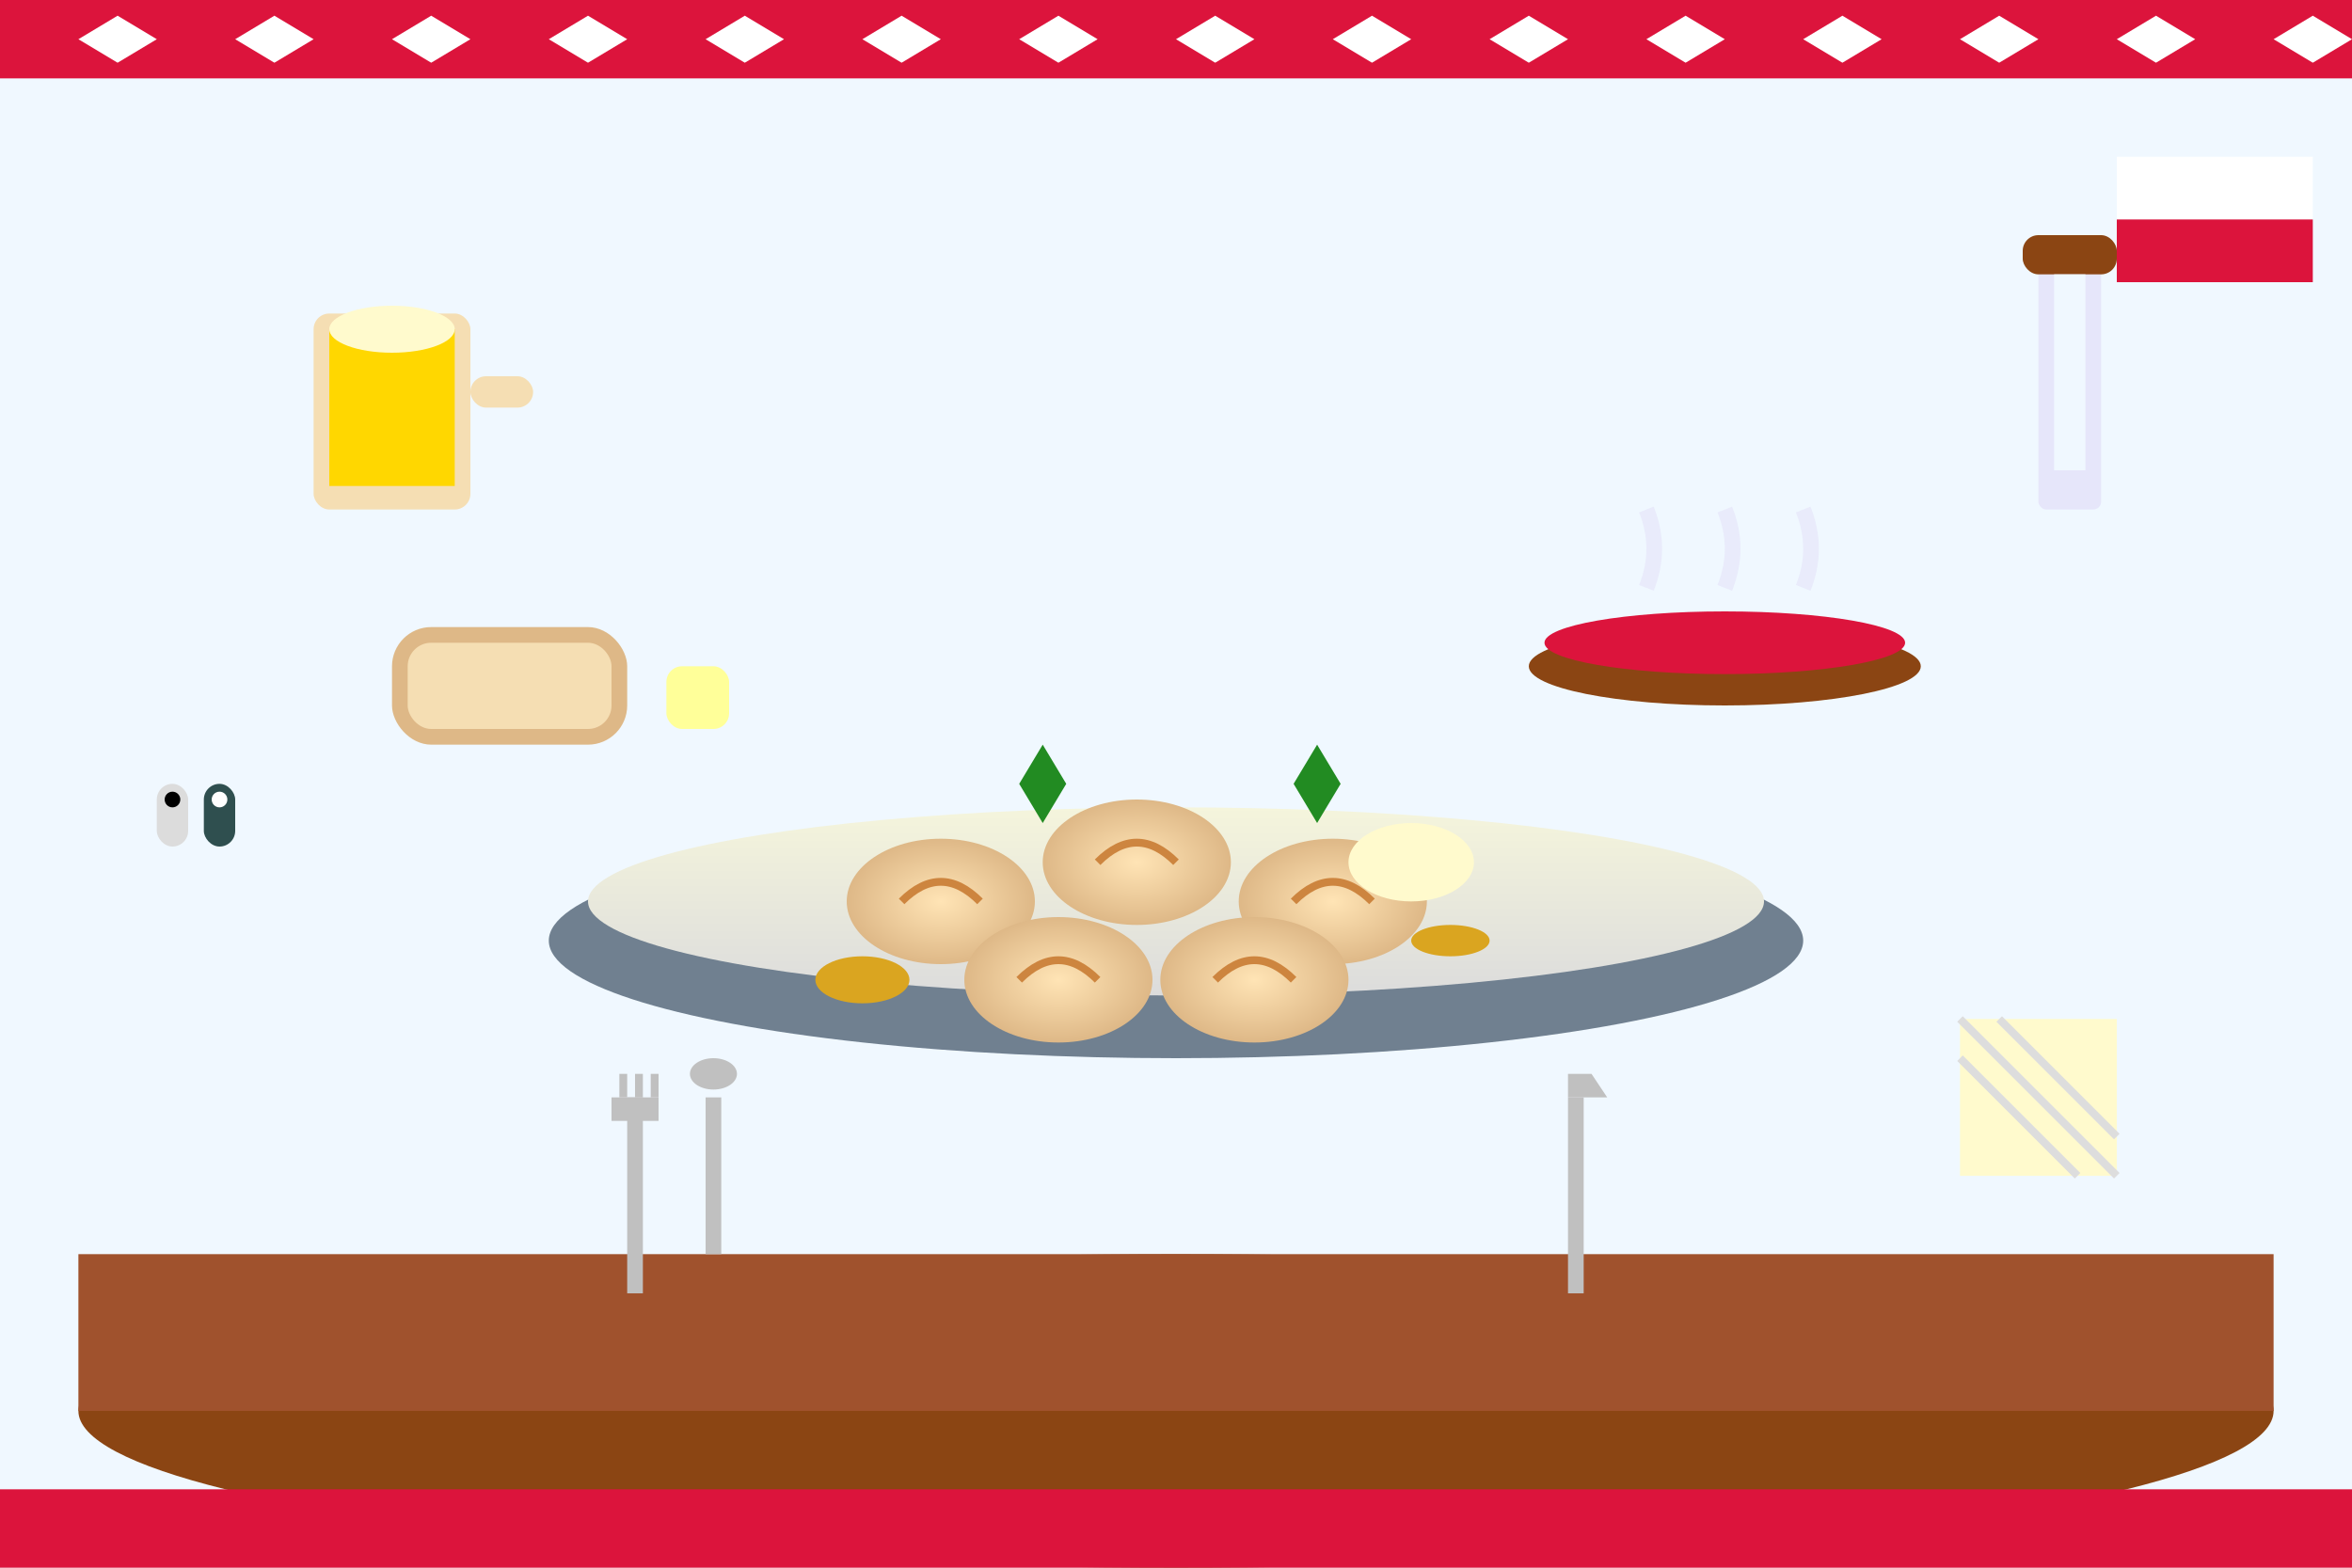 <svg width="300" height="200" viewBox="0 0 300 200" fill="none" xmlns="http://www.w3.org/2000/svg">
  <defs>
    <linearGradient id="plateGrad" x1="0%" y1="0%" x2="0%" y2="100%">
      <stop offset="0%" style="stop-color:#F5F5DC;stop-opacity:1" />
      <stop offset="100%" style="stop-color:#DCDCDC;stop-opacity:1" />
    </linearGradient>
    <radialGradient id="pierogGrad" cx="50%" cy="50%" r="50%">
      <stop offset="0%" style="stop-color:#FFE4B5;stop-opacity:1" />
      <stop offset="100%" style="stop-color:#DEB887;stop-opacity:1" />
    </radialGradient>
  </defs>
  
  <!-- Background -->
  <rect width="300" height="200" fill="#F0F8FF"/>
  
  <!-- Table -->
  <ellipse cx="150" cy="180" rx="140" ry="20" fill="#8B4513"/>
  <rect x="10" y="160" width="280" height="20" fill="#A0522D"/>
  
  <!-- Main Plate -->
  <ellipse cx="150" cy="120" rx="80" ry="15" fill="#708090"/>
  <ellipse cx="150" cy="115" rx="75" ry="12" fill="url(#plateGrad)"/>
  
  <!-- Pierogi -->
  <ellipse cx="120" cy="115" rx="12" ry="8" fill="url(#pierogGrad)"/>
  <ellipse cx="145" cy="110" rx="12" ry="8" fill="url(#pierogGrad)"/>
  <ellipse cx="170" cy="115" rx="12" ry="8" fill="url(#pierogGrad)"/>
  <ellipse cx="135" cy="125" rx="12" ry="8" fill="url(#pierogGrad)"/>
  <ellipse cx="160" cy="125" rx="12" ry="8" fill="url(#pierogGrad)"/>
  
  <!-- Pierogi details -->
  <path d="M115 115 Q120 110 125 115" stroke="#CD853F" stroke-width="1" fill="none"/>
  <path d="M140 110 Q145 105 150 110" stroke="#CD853F" stroke-width="1" fill="none"/>
  <path d="M165 115 Q170 110 175 115" stroke="#CD853F" stroke-width="1" fill="none"/>
  <path d="M130 125 Q135 120 140 125" stroke="#CD853F" stroke-width="1" fill="none"/>
  <path d="M155 125 Q160 120 165 125" stroke="#CD853F" stroke-width="1" fill="none"/>
  
  <!-- Sour cream -->
  <ellipse cx="180" cy="110" rx="8" ry="5" fill="#FFFACD"/>
  
  <!-- Fried onions -->
  <ellipse cx="110" cy="125" rx="6" ry="3" fill="#DAA520"/>
  <ellipse cx="185" cy="120" rx="5" ry="2" fill="#DAA520"/>
  
  <!-- Side dishes -->
  <!-- Bread -->
  <rect x="50" y="80" width="30" height="15" rx="5" fill="#DEB887"/>
  <rect x="52" y="82" width="26" height="11" rx="3" fill="#F5DEB3"/>
  
  <!-- Butter -->
  <rect x="85" y="85" width="8" height="8" rx="2" fill="#FFFF99"/>
  
  <!-- Soup bowl -->
  <ellipse cx="220" cy="85" rx="25" ry="5" fill="#8B4513"/>
  <ellipse cx="220" cy="82" rx="23" ry="4" fill="#DC143C"/>
  
  <!-- Steam from soup -->
  <path d="M210 75 Q212 70 210 65" stroke="#E6E6FA" stroke-width="2" fill="none" opacity="0.7"/>
  <path d="M220 75 Q222 70 220 65" stroke="#E6E6FA" stroke-width="2" fill="none" opacity="0.7"/>
  <path d="M230 75 Q232 70 230 65" stroke="#E6E6FA" stroke-width="2" fill="none" opacity="0.7"/>
  
  <!-- Drinks -->
  <!-- Beer mug -->
  <rect x="40" y="40" width="20" height="25" rx="2" fill="#F5DEB3"/>
  <rect x="42" y="42" width="16" height="20" fill="#FFD700"/>
  <ellipse cx="50" cy="42" rx="8" ry="3" fill="#FFFACD"/>
  <rect x="60" y="48" width="8" height="4" rx="2" fill="#F5DEB3"/>
  
  <!-- Vodka bottle -->
  <rect x="260" y="30" width="8" height="35" rx="1" fill="#E6E6FA"/>
  <rect x="258" y="30" width="12" height="5" rx="2" fill="#8B4513"/>
  <rect x="262" y="35" width="4" height="25" fill="#F0F8FF"/>
  
  <!-- Cutlery -->
  <!-- Fork -->
  <rect x="80" y="140" width="2" height="25" fill="#C0C0C0"/>
  <rect x="78" y="140" width="6" height="3" fill="#C0C0C0"/>
  <rect x="79" y="137" width="1" height="3" fill="#C0C0C0"/>
  <rect x="81" y="137" width="1" height="3" fill="#C0C0C0"/>
  <rect x="83" y="137" width="1" height="3" fill="#C0C0C0"/>
  
  <!-- Knife -->
  <rect x="200" y="140" width="2" height="25" fill="#C0C0C0"/>
  <path d="M200 140 L205 140 L203 137 L200 137 Z" fill="#C0C0C0"/>
  
  <!-- Spoon -->
  <rect x="90" y="140" width="2" height="20" fill="#C0C0C0"/>
  <ellipse cx="91" cy="137" rx="3" ry="2" fill="#C0C0C0"/>
  
  <!-- Decorative elements -->
  <!-- Parsley -->
  <path d="M130 100 L133 95 L136 100 L133 105 Z" fill="#228B22"/>
  <path d="M165 100 L168 95 L171 100 L168 105 Z" fill="#228B22"/>
  
  <!-- Salt and pepper -->
  <rect x="20" y="100" width="4" height="8" rx="2" fill="#DCDCDC"/>
  <rect x="26" y="100" width="4" height="8" rx="2" fill="#2F4F4F"/>
  <circle cx="22" cy="102" r="1" fill="#000000"/>
  <circle cx="28" cy="102" r="1" fill="#FFFFFF"/>
  
  <!-- Napkin -->
  <rect x="250" y="130" width="20" height="20" fill="#FFFACD"/>
  <path d="M250 130 L270 150" stroke="#DDD" stroke-width="1"/>
  <path d="M255 130 L270 145" stroke="#DDD" stroke-width="1"/>
  <path d="M250 135 L265 150" stroke="#DDD" stroke-width="1"/>
  
  <!-- Polish flag colors decoration -->
  <rect x="270" y="20" width="25" height="8" fill="#FFFFFF"/>
  <rect x="270" y="28" width="25" height="8" fill="#DC143C"/>
  
  <!-- Traditional Polish pattern border -->
  <rect x="0" y="0" width="300" height="10" fill="#DC143C"/>
  <rect x="0" y="190" width="300" height="10" fill="#DC143C"/>
  <polygon points="10,5 15,2 20,5 15,8" fill="#FFFFFF"/>
  <polygon points="30,5 35,2 40,5 35,8" fill="#FFFFFF"/>
  <polygon points="50,5 55,2 60,5 55,8" fill="#FFFFFF"/>
  <polygon points="70,5 75,2 80,5 75,8" fill="#FFFFFF"/>
  <polygon points="90,5 95,2 100,5 95,8" fill="#FFFFFF"/>
  <polygon points="110,5 115,2 120,5 115,8" fill="#FFFFFF"/>
  <polygon points="130,5 135,2 140,5 135,8" fill="#FFFFFF"/>
  <polygon points="150,5 155,2 160,5 155,8" fill="#FFFFFF"/>
  <polygon points="170,5 175,2 180,5 175,8" fill="#FFFFFF"/>
  <polygon points="190,5 195,2 200,5 195,8" fill="#FFFFFF"/>
  <polygon points="210,5 215,2 220,5 215,8" fill="#FFFFFF"/>
  <polygon points="230,5 235,2 240,5 235,8" fill="#FFFFFF"/>
  <polygon points="250,5 255,2 260,5 255,8" fill="#FFFFFF"/>
  <polygon points="270,5 275,2 280,5 275,8" fill="#FFFFFF"/>
  <polygon points="290,5 295,2 300,5 295,8" fill="#FFFFFF"/>
</svg>
